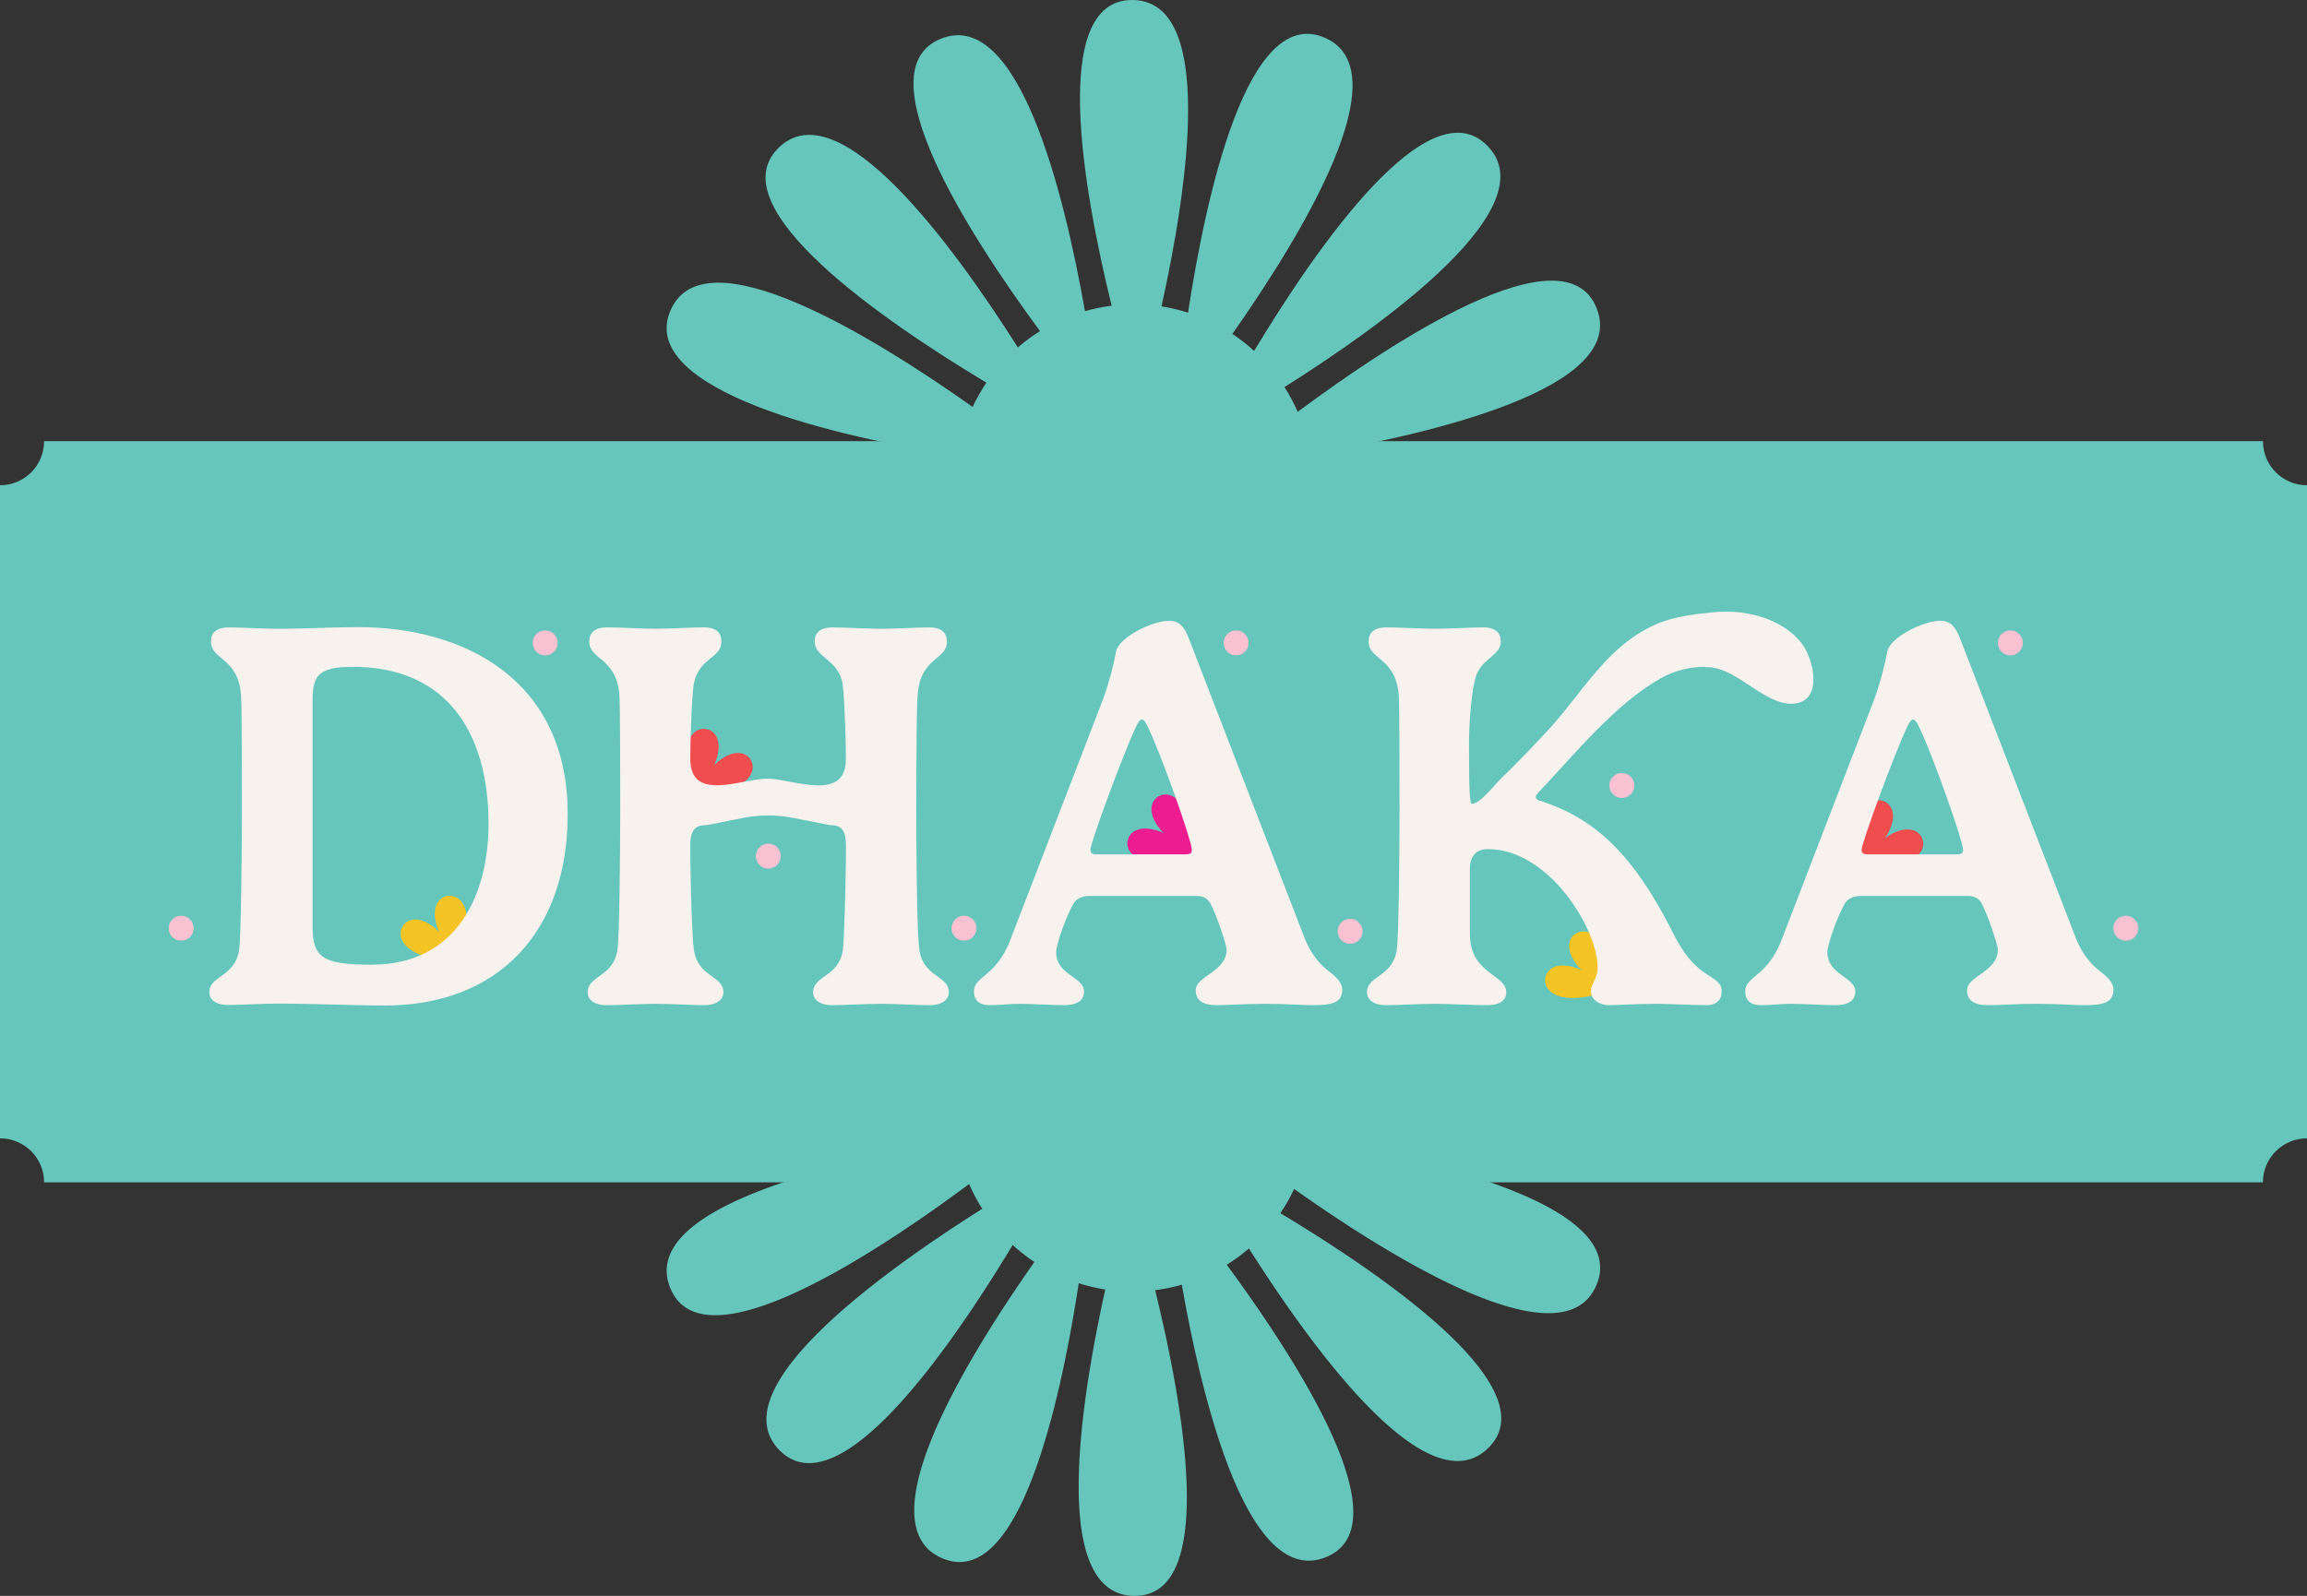 <?xml version="1.0" encoding="UTF-8"?>
<svg data-bbox="0 0 515.73 356.85" viewBox="0 0 515.72 356.85" xmlns="http://www.w3.org/2000/svg" data-type="color">
    <rect x="0" y="0" width="515.72" height="356.85" fill="#333333" stroke="none"/>
    <g>
        <path d="M213.87 255.24c0-.07-.02-.13-.02-.2h78.74c-.07.46.08-.46 0 0 26.72 3.89 71.53 14.54 64.35 32.17-7.33 17.94-45.59-5.74-67.64-21.35-.89 1.89-1.92 3.71-3.08 5.42 23.29 13.99 59.74 39.11 46.59 52.39-13.41 13.56-39.09-21.6-53.62-44.51-1.55 1.34-3.2 2.56-4.95 3.65 16.14 21.94 39.32 58.17 22.33 65.31-17.41 7.32-27.66-34.1-32.38-60.85-1.94.55-3.93.96-5.96 1.22 6.49 26.48 13.82 68.26-4.5 68.36-18.86.1-12.51-41.98-6.65-68.51-2.03-.32-4.01-.79-5.93-1.4-4.14 26.94-13.36 68.51-30.34 61.57-17.6-7.18 4.83-44.11 20.43-66.33a39 39 0 0 1-4.86-3.8c-14.05 23.31-38.85 59.04-52.03 46-13.7-13.56 22.35-39.64 45.23-54.08-1.12-1.76-2.1-3.61-2.94-5.54-21.76 16.16-59.45 40.75-66.75 23.38-7.61-18.1 37.49-28.46 63.99-32.91Z" fill="#66c6bb" data-color="1"/>
        <path d="M292.86 101.61c0 .07.02.13.02.2h-78.74c.07-.46-.08.46 0 0-26.72-3.89-71.53-14.54-64.35-32.17 7.33-17.94 45.59 5.74 67.64 21.35.89-1.89 1.92-3.71 3.08-5.42-23.29-13.99-59.74-39.11-46.59-52.39 13.41-13.56 39.09 21.6 53.62 44.51 1.55-1.34 3.2-2.56 4.95-3.65-16.14-21.94-39.32-58.17-22.33-65.31 17.41-7.32 27.66 34.1 32.38 60.85 1.94-.55 3.93-.96 5.96-1.22C242.02 41.87 234.69.1 253 0c18.86-.1 12.51 41.98 6.65 68.51 2.03.32 4.01.79 5.93 1.4 4.14-26.94 13.36-68.51 30.34-61.57 17.6 7.18-4.83 44.11-20.43 66.33 1.72 1.13 3.34 2.41 4.86 3.8 14.05-23.31 38.85-59.04 52.03-46 13.7 13.56-22.35 39.64-45.23 54.08 1.12 1.76 2.1 3.61 2.94 5.54 21.76-16.16 59.45-40.75 66.75-23.38 7.61 18.1-37.49 28.46-63.99 32.91Z" fill="#66c6bb" data-color="1"/>
        <path d="M515.72 108.51v146.03c-5.45 0-9.86 4.4-9.86 9.84h-496c0-5.44-4.4-9.84-9.86-9.84V108.51c5.45 0 9.86-4.4 9.86-9.86h496.01c0 5.45 4.4 9.86 9.86 9.86Z" fill="#66c6bb" data-color="1"/>
        <path d="M102.44 214.83c-4.64-5.11-6.37-10.46-4.48-13.19 0 0 0-.01.01-.02a3.15 3.15 0 0 1 4.33-.79l.1.07c2.68 1.97 2.77 7.59.04 13.93" fill="#f4c326" data-color="2"/>
        <path d="M102.51 214.82c-6.9.13-12.07-2.08-12.88-5.3v-.02c-.4-1.65.6-3.36 2.25-3.78l.12-.03c3.24-.72 7.54 2.9 10.52 9.13Z" fill="#f4c326" data-color="2"/>
        <path d="M155.19 177.41c3.09-6.17 7.45-9.72 10.68-8.94h.02c1.65.41 2.69 2.09 2.3 3.75 0 .04-.02.08-.03.12-.87 3.21-6.08 5.32-12.97 5.07" fill="#f04d4f" data-color="3"/>
        <path d="M155.22 177.48c-2.62-6.39-2.43-12.01.29-13.93 0 0 .01 0 .02-.01 1.4-.98 3.35-.65 4.34.73l.07.1c1.85 2.76.02 8.08-4.71 13.11Z" fill="#f04d4f" data-color="3"/>
        <path d="M416.02 192.86c4.06-5.59 8.94-8.38 12-7.08h.02c1.56.68 2.31 2.5 1.66 4.08-.02.04-.03.07-.05.11-1.38 3.02-6.86 4.26-13.63 2.88Z" fill="#f04d4f" data-color="3"/>
        <path d="M416.04 192.93c-1.54-6.73-.44-12.24 2.55-13.69 0 0 .01 0 .02-.01 1.54-.73 3.41-.1 4.16 1.43.02.04.04.07.05.11 1.37 3.03-1.3 7.97-6.79 12.16Z" fill="#f04d4f" data-color="3"/>
        <path d="M266.45 190.73c-6.17-3.09-9.72-7.45-8.94-10.68v-.02c.41-1.65 2.09-2.69 3.75-2.3.04 0 .08.02.12.03 3.21.87 5.32 6.08 5.07 12.97" fill="#ed1c8f" data-color="4"/>
        <path d="M266.52 190.7c-6.39 2.62-12.01 2.43-13.93-.29 0 0 0-.01-.01-.02-.98-1.4-.65-3.35.73-4.34l.1-.07c2.76-1.85 8.08-.02 13.11 4.71Z" fill="#ed1c8f" data-color="4"/>
        <path d="M359.82 221.34c-6.17-3.09-9.72-7.45-8.94-10.68v-.02c.41-1.65 2.09-2.69 3.75-2.3.04 0 .08.02.12.03 3.21.87 5.32 6.08 5.07 12.97" fill="#f4c326" data-color="2"/>
        <path d="M359.89 221.31c-6.39 2.62-12.01 2.43-13.93-.29 0 0 0-.01-.01-.02-.98-1.4-.65-3.35.73-4.34l.1-.07c2.76-1.85 8.08-.02 13.11 4.71Z" fill="#f4c326" data-color="2"/>
        <path d="M80.16 140.23c23.43 0 46.75 11.66 46.75 41.81 0 26.58-15.79 42.8-40.83 42.8-7.28 0-15.85-.43-23.99-.43-3.64 0-7.96.31-10.92.31-3.14 0-4.38-1.3-4.38-2.84 0-3.76 5.8-3.39 6.66-9.5.43-3.02.62-20.9.62-31.2 0-7.28 0-23.44-.19-25.84-.68-8.39-6.72-7.71-6.72-11.9 0-1.67.86-3.15 4.07-3.15 2.96 0 7.34.31 10.85.31 6.78 0 11.41-.37 18.07-.37Zm-10.3 66.66c0 7.22 2.1 8.82 13.26 8.82 18.99 0 26.09-15.6 26.09-31.51 0-19.49-8.63-35.09-30.4-35.09-8.14 0-8.94 2.34-8.94 7.89v49.89Z" fill="#f7f2ee" data-color="5"/>
        <path d="M211.69 143.43c0 4.26-5.92 3.39-6.54 11.9-.25 2.28-.31 14.37-.31 25.84 0 13.44.19 27.87.68 31.2.86 6.17 6.6 5.74 6.6 9.5 0 1.54-1.36 2.9-4.38 2.9s-7.28-.31-10.67-.31c-3.64 0-8.02.31-10.92.31-3.14 0-4.38-1.36-4.38-2.9 0-3.76 5.8-3.39 6.66-9.5.25-1.91.68-14.98.68-23.31 0-3.27-.86-4.56-3.58-4.56l-8.2-1.61c-3.69-.73-7.48-.72-11.17 0l-8.14 1.61c-2.47 0-3.7.86-3.7 4.56 0 8.57.43 21.09.8 23.31.86 6.17 6.6 5.74 6.6 9.5 0 1.54-1.36 2.9-4.38 2.9s-7.28-.31-10.67-.31c-3.64 0-7.96.31-10.92.31-3.14 0-4.38-1.36-4.38-2.9 0-3.76 5.8-3.39 6.66-9.5.43-3.02.62-20.9.62-31.2 0-7.28 0-23.44-.19-25.84-.68-8.39-6.72-7.71-6.72-11.9 0-1.67.86-3.15 4.07-3.15 2.96 0 7.34.31 10.85.31s7.83-.31 10.67-.31c3.02 0 3.95 1.42 3.95 3.15 0 3.7-4.63 3.51-6.04 8.88-.49 1.35-.92 11.66-.92 17.41 0 10.06 12.13 4.07 17.77 4.4 5.66.33 17.01 5.11 17.01-4.35 0-6.23-.49-16.34-.86-17.45-1.11-4.87-6.11-5.37-6.11-8.88 0-1.67.86-3.15 4.07-3.15 2.96 0 7.34.31 10.85.31s7.83-.31 10.67-.31c3.02 0 3.95 1.42 3.95 3.15Z" fill="#f7f2ee" data-color="5"/>
        <path d="M246.64 156.2c1.36-3.82 2.34-7.59 2.84-10.48.68-3.33 8.26-6.91 11.84-6.91 2.78 0 3.7 1.97 4.75 4.75l25.65 66.42c.68 1.67 2.22 4.87 5.37 7.21 1.11.92 2.96 2.28 2.96 4.07 0 2.9-2.16 3.51-6.48 3.51-2.9 0-5.61-.31-10.73-.31s-7.59.31-10.85.31-4.69-1.23-4.69-3.33c0-3.21 6.91-4.13 6.91-9.13 0-.86-2.16-7.59-3.7-10.42-.49-.86-1.42-1.54-2.84-1.54h-24.11c-1.66 0-2.71.56-3.39 1.42-1.6 2.47-4.07 9.31-4.07 11.16 0 5.12 6.23 5.49 6.23 8.76 0 1.73-1.05 3.08-4.63 3.08-2.34 0-7.22-.31-9.74-.31s-4.26.31-6.66.31-3.58-1.11-3.58-3.08c0-3.45 5-3.27 8.14-11.53zm18.44 34.84c1.17 0 1.36-.37 1.36-1.05 0-1.79-6.78-21.28-9.99-27.75-.25-.62-.8-1.36-1.17-1.36-.49 0-.86.74-1.17 1.3-3.02 6.23-10.36 26.39-10.36 27.81 0 .68.31 1.05 1.3 1.05h20.04Z" fill="#f7f2ee" data-color="5"/>
        <path d="M356.05 151.1c3.9-4.67 8.17-8.89 14.26-11.55 4.01-1.74 8.86-2.28 13.21-2.69 6.72-.62 15.23 1.49 19.4 7.24 2.52 3.47 4.52 12.2-1.4 13.17-6.43 1.05-12.59-7.45-19.14-8.06-3.82-.36-7.81.58-11.15 2.47-10.28 5.83-19.19 16.95-27.21 25.39l-.03.03c-.31.37-.68.74-.68 1.17 0 .25.18.55.8.74 13.2 4.13 21.21 13.01 29.11 28.06 2.16 4.5 4.13 7.71 7.46 10.18 2.59 1.85 4.19 2.28 4.19 4.44 0 2.34-1.67 3.08-3.45 3.08-2.53 0-8.33-.31-11.22-.31-4.75 0-8.69.31-10.36.31-2.53 0-4.19-1.42-4.19-3.02 0-2.1 1.48-2.59 1.48-5.55 0-8.33-10.79-26.33-24.48-26.33-2.53 0-4.07 1.36-4.07 4.5v14.18c0 4.38 1.54 6.54 3.76 8.39 1.97 1.73 4.38 2.71 4.38 4.93 0 1.79-1.42 2.9-4.32 2.9-3.33 0-8.14-.31-11.59-.31-3.64 0-7.89.31-10.85.31-3.14 0-4.38-1.36-4.38-2.9 0-3.76 5.8-3.39 6.66-9.5.43-3.02.62-20.9.62-31.2 0-7.28 0-23.44-.19-25.84-.68-8.39-6.72-7.71-6.72-11.9 0-1.67.86-3.15 4.07-3.15 2.96 0 7.34.31 10.85.31s7.83-.31 10.67-.31c3.02 0 3.95 1.42 3.95 3.15 0 3.39-4.69 3.76-5.74 8.51-.55 1.79-1.36 8.08-1.36 14.55 0 11.35.19 13.26.68 13.26 1.78 0 5.13-4.35 6.26-5.44 3.82-3.7 7.51-7.52 11.1-11.45 3.48-3.81 6.42-7.94 9.61-11.77Z" fill="#f7f2ee" data-color="5"/>
        <path d="M419.04 156.2c1.36-3.82 2.34-7.59 2.84-10.48.68-3.33 8.26-6.91 11.84-6.91 2.78 0 3.7 1.97 4.75 4.75l25.66 66.42c.68 1.67 2.22 4.87 5.36 7.21 1.11.92 2.96 2.28 2.96 4.07 0 2.9-2.16 3.51-6.47 3.51-2.9 0-5.61-.31-10.73-.31s-7.59.31-10.85.31-4.69-1.23-4.69-3.33c0-3.21 6.91-4.13 6.91-9.13 0-.86-2.16-7.59-3.7-10.42-.49-.86-1.42-1.54-2.84-1.54h-24.11c-1.67 0-2.71.56-3.39 1.42-1.6 2.47-4.07 9.31-4.07 11.16 0 5.12 6.23 5.49 6.23 8.76 0 1.73-1.05 3.08-4.63 3.08-2.34 0-7.22-.31-9.74-.31s-4.26.31-6.66.31-3.58-1.11-3.58-3.08c0-3.45 5-3.27 8.14-11.53l20.78-53.96Zm18.44 34.84c1.17 0 1.36-.37 1.36-1.05 0-1.79-6.78-21.28-9.99-27.75-.25-.62-.8-1.36-1.17-1.36-.49 0-.86.74-1.17 1.3-3.02 6.23-10.36 26.39-10.36 27.81 0 .68.31 1.05 1.3 1.05h20.04Z" fill="#f7f2ee" data-color="5"/>
        <path fill="#f9c1d2" d="M174.53 191.43a2.78 2.78 0 1 1-5.56 0 2.78 2.78 0 0 1 5.56 0" data-color="6"/>
        <path fill="#f9c1d2" d="M279.11 143.76a2.78 2.78 0 1 1-5.56 0 2.78 2.78 0 0 1 5.56 0" data-color="6"/>
        <path fill="#f9c1d2" d="M124.65 143.76a2.78 2.78 0 1 1-5.56 0 2.78 2.78 0 0 1 5.56 0" data-color="6"/>
        <path fill="#f9c1d2" d="M452.19 143.76a2.78 2.78 0 1 1-5.56 0 2.78 2.78 0 0 1 5.56 0" data-color="6"/>
        <path fill="#f9c1d2" d="M304.6 208.25a2.78 2.78 0 1 1-5.56 0 2.78 2.78 0 0 1 5.56 0" data-color="6"/>
        <path fill="#f9c1d2" d="M365.34 175.64a2.78 2.78 0 1 1-5.56 0 2.78 2.78 0 0 1 5.56 0" data-color="6"/>
        <path fill="#f9c1d2" d="M218.28 207.56a2.78 2.78 0 1 1-5.56 0 2.78 2.78 0 0 1 5.56 0" data-color="6"/>
        <path fill="#f9c1d2" d="M43.28 207.56a2.78 2.78 0 1 1-5.56 0 2.78 2.78 0 0 1 5.56 0" data-color="6"/>
        <path fill="#f9c1d2" d="M478 207.56a2.78 2.78 0 1 1-5.56 0 2.78 2.78 0 0 1 5.56 0" data-color="6"/>
    </g>
</svg>
